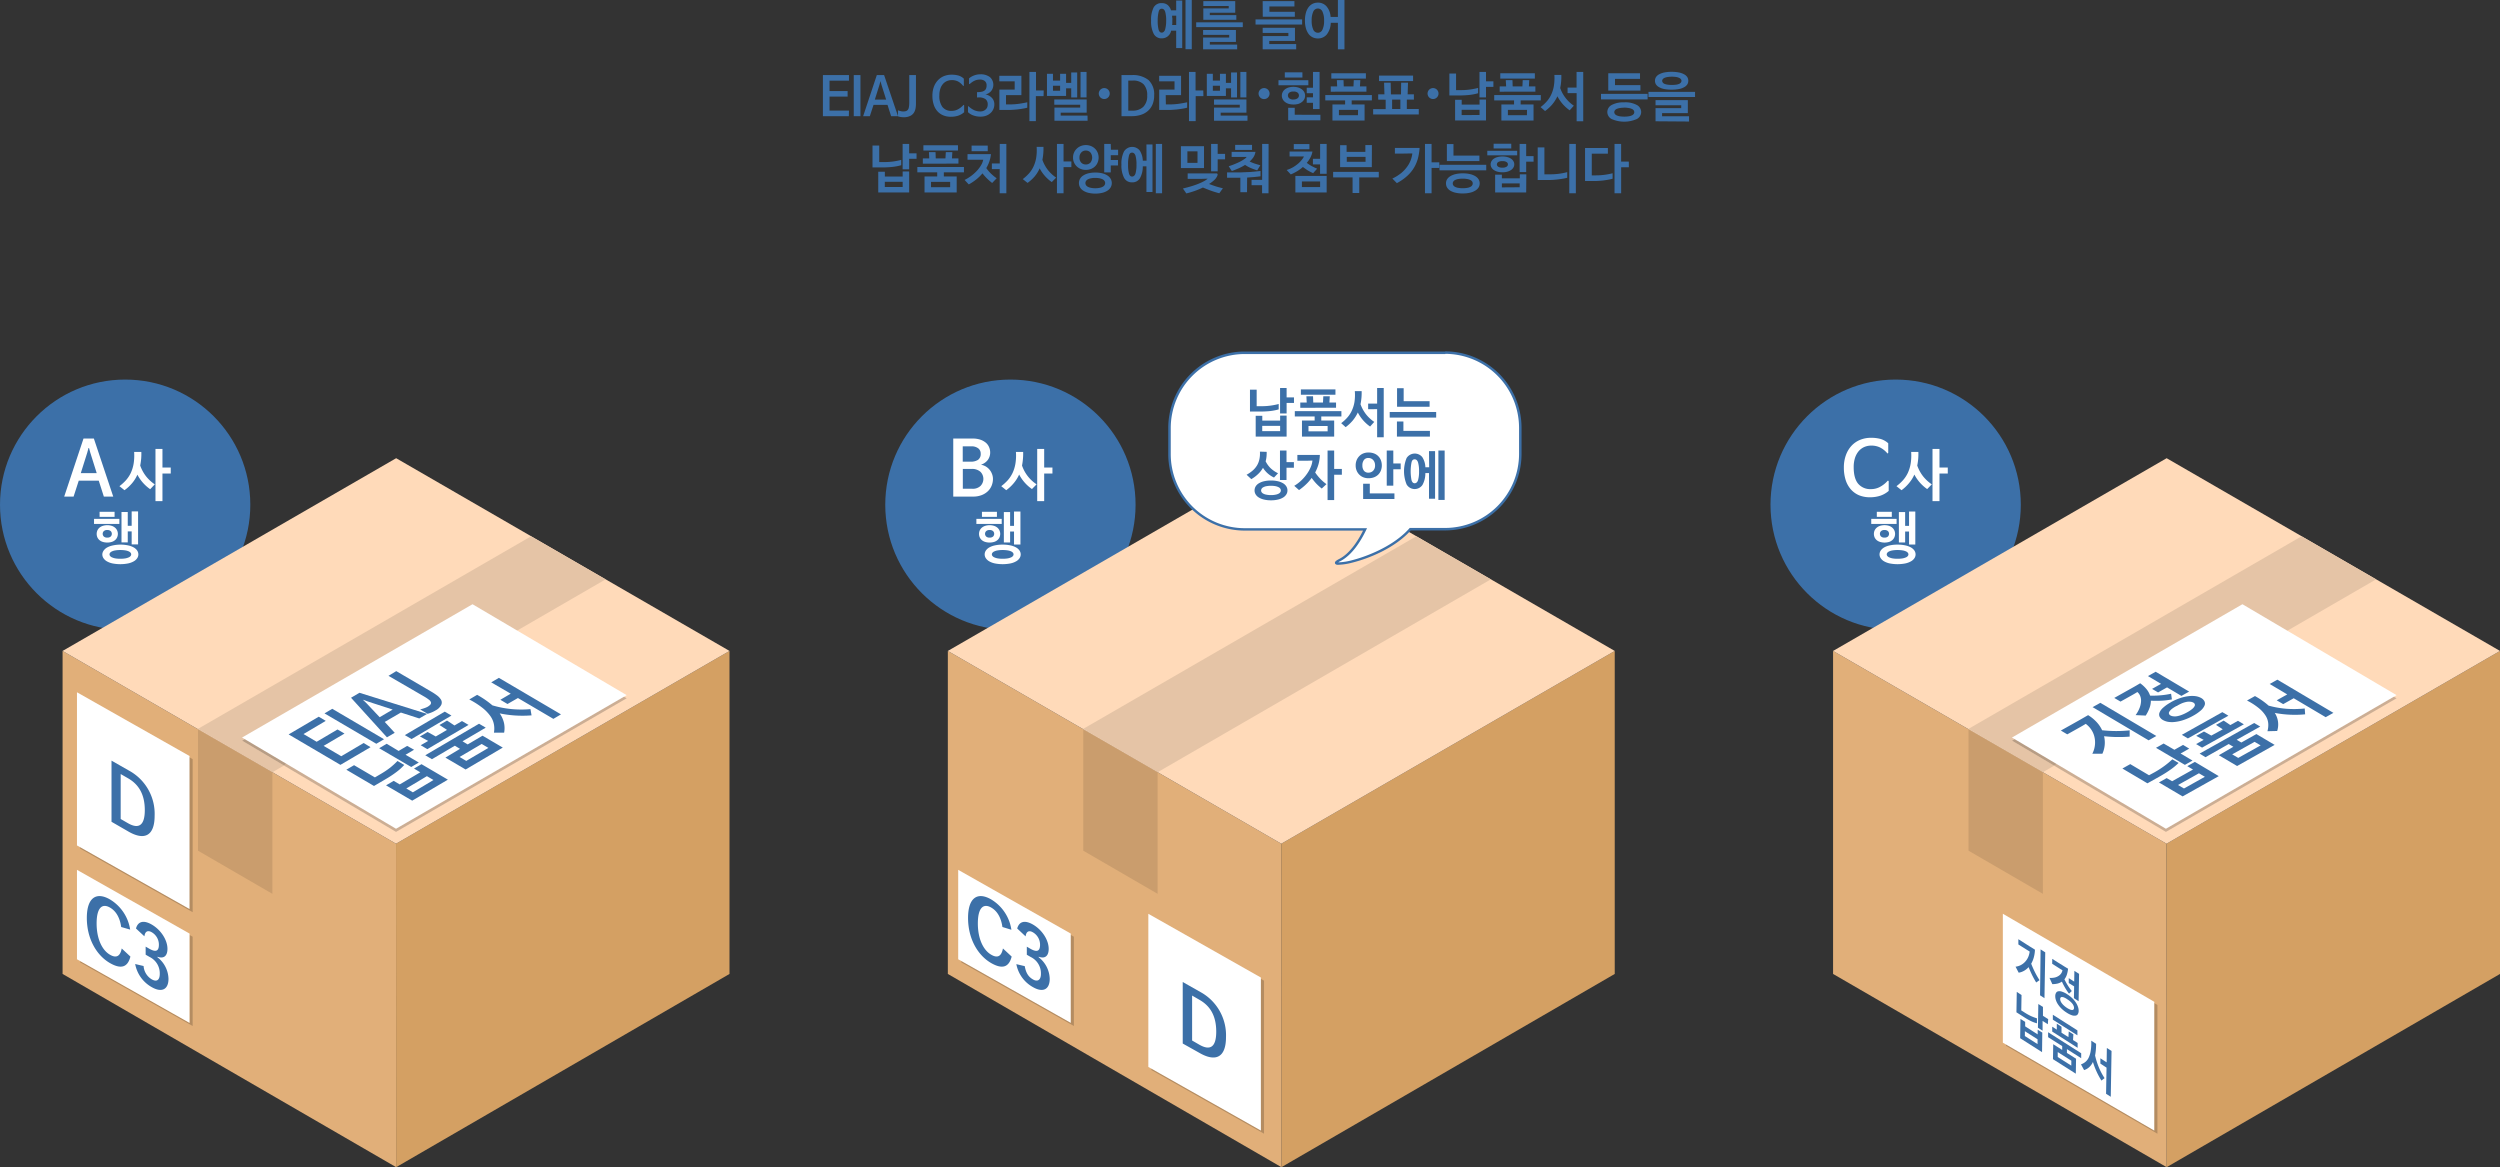 <svg xmlns="http://www.w3.org/2000/svg" width="799" height="373.03" viewBox="0 0 799 373.03"><rect x="0" y="0" width="799" height="373.03" fill="#333333" stroke="none"/><defs><style>.cls-1{fill:#3c70a8;}.cls-2{fill:#d4a063;}.cls-3{fill:#e1af79;}.cls-4{fill:#ffdab9;}.cls-5{fill:#ca9d6d;}.cls-6{fill:#e5c4a6;}.cls-7{fill:#ceb095;}.cls-8{fill:#ccae94;}.cls-9{fill:#b79d85;}.cls-10{fill:#fff;}.cls-11{fill:#b48c61;}</style></defs><g id="レイヤー_2" data-name="レイヤー 2"><g id="レイヤー_1-2" data-name="レイヤー 1"><g id="レイヤー_2-2" data-name="レイヤー 2"><g id="レイアウト"><circle class="cls-1" cx="40" cy="161.31" r="40"/><polyline class="cls-2" points="126.61 373.03 126.57 269.65 233.15 208.04 233.15 311.27 126.61 373.03"/><polyline class="cls-3" points="126.61 373.03 126.57 269.65 20 208.04 20 311.27 126.61 373.03"/><polyline class="cls-4" points="20 208.04 126.57 269.65 233.15 208.04 126.61 146.44 20 208.04"/><polyline class="cls-5" points="63.28 233.06 63.28 271.88 87.05 285.67 87.05 246.8 63.28 233.06"/><polyline class="cls-6" points="63.28 232.94 63.28 233.06 87.05 246.8 87.05 246.8 63.28 232.94"/><polyline class="cls-6" points="169.71 171.41 63.28 232.94 87.05 246.75 87.05 246.8 90.75 244.66 77.36 236.72 151.02 194.11 164.43 202.02 193.53 185.17 169.71 171.41"/><polyline class="cls-7" points="63.28 232.94 87.05 246.8 87.05 246.75 63.28 232.94"/><polyline class="cls-8" points="164.43 202.02 90.75 244.66 126.57 265.87 200.28 223.17 164.43 202.02"/><polyline class="cls-9" points="151.02 194.11 77.36 236.72 90.75 244.66 164.43 202.02 151.02 194.11"/><polygon class="cls-10" points="77.36 235.72 151.02 193.11 200.28 222.17 126.57 264.87 77.36 235.72"/><polyline class="cls-11" points="60.57 298.81 60.57 326.91 25.6 307.15 25.6 307.58 61.57 327.91 61.57 299.37 60.57 298.81"/><polyline class="cls-10" points="60.57 298.37 60.57 326.91 24.6 306.58 24.6 278 60.57 298.37"/><path class="cls-1" d="M38.73,296.27c-.42-3-1.65-5.1-3.58-6.21-2.52-1.46-4.27.06-4.27,5.07s1.8,8.58,4.27,10c2,1.17,3.27.54,3.75-2l2.78,2.59c-.89,3.53-3.09,4.06-6.55,2.07-4.4-2.55-7.38-7.94-7.38-14.41s3-8.46,7.38-5.93a13.63,13.63,0,0,1,6.47,9.65Z"/><path class="cls-1" d="M43.46,296.75c.64-2.36,2.52-2.72,5.06-1.25,3,1.76,5,5,5,7.75,0,2.28-1.19,3.27-3.2,2.51v.18a9,9,0,0,1,3.53,6.89c0,3.41-2.15,4.5-5.35,2.66a10.69,10.69,0,0,1-5.3-7.39l2.69.64A5.39,5.39,0,0,0,48.5,313c1.58.91,2.56.26,2.56-1.78a5.81,5.81,0,0,0-3.24-5.37l-1.27-.73v-2.58l1.16.67c2.19,1.26,3.07.68,3.07-1.27a4.58,4.58,0,0,0-2.3-4c-1.16-.67-2.11-.38-2.33,1.31Z"/><polyline class="cls-11" points="25.6 222.25 25.6 271.2 61.57 291.53 61.57 242.62 25.6 222.25"/><polygon class="cls-10" points="60.57 241.62 60.57 290.53 24.6 270.2 24.6 221.25 60.57 241.62"/><path class="cls-1" d="M41.33,246.34a15.73,15.73,0,0,1,8.09,14.36c0,6.6-3.38,8-8.48,5l-5.3-3.06V243.1Zm-2.76,15.41,2.3,1.33c3.31,1.91,5.41.95,5.41-4.16s-2-8.22-5.25-10.12l-2.46-1.42Z"/><circle class="cls-1" cx="322.93" cy="161.31" r="40"/><circle class="cls-1" cx="605.85" cy="161.31" r="40"/><polygon class="cls-2" points="409.54 373.03 409.5 269.65 516.07 208.04 516.07 311.27 409.54 373.03"/><polyline class="cls-3" points="409.54 373.03 409.5 269.65 302.93 208.04 302.93 311.27 409.54 373.03"/><polyline class="cls-4" points="302.93 208.04 409.5 269.65 516.07 208.04 409.54 146.44 302.93 208.04"/><polyline class="cls-5" points="346.21 233.06 346.21 271.88 369.98 285.67 369.98 246.8 346.21 233.06"/><polyline class="cls-6" points="346.21 232.94 346.21 233.06 369.98 246.8 369.98 246.8 346.21 232.94"/><polyline class="cls-6" points="452.63 171.41 346.21 232.94 369.98 246.75 369.98 246.8 476.45 185.17 452.63 171.41"/><polyline class="cls-7" points="346.21 232.94 369.98 246.8 369.98 246.75 346.21 232.94"/><polyline class="cls-2" points="692.46 373.03 692.42 269.65 799 208.04 799 311.27 692.46 373.03"/><polyline class="cls-3" points="692.46 373.03 692.42 269.65 585.85 208.04 585.85 311.27 692.46 373.03"/><polyline class="cls-4" points="585.85 208.04 692.42 269.65 799 208.04 692.46 146.44 585.85 208.04"/><polyline class="cls-5" points="629.14 233.06 629.14 271.88 652.9 285.67 652.9 246.8 629.14 233.06"/><polyline class="cls-6" points="629.14 232.94 629.14 233.06 652.9 246.8 652.9 246.8 629.14 232.94"/><polyline class="cls-6" points="735.56 171.41 629.14 232.94 652.9 246.75 652.9 246.8 656.5 244.71 643.02 236.72 716.68 194.11 730.18 202.07 759.38 185.17 735.56 171.41"/><polyline class="cls-7" points="629.14 232.94 652.9 246.8 652.9 246.75 629.14 232.94"/><path class="cls-10" d="M461.92,112.74H397.78a24.08,24.08,0,0,0-24,24v8.43a24.07,24.07,0,0,0,24,24h38.49c-1.66,3.51-4.4,8-8.14,9.87-5.75,2.91,13.66.21,22.6-9.87h11.19a24.07,24.07,0,0,0,24-24v-8.43A24.07,24.07,0,0,0,461.92,112.74Z"/><path class="cls-1" d="M461.92,112.74v-.4H397.78a24.48,24.48,0,0,0-24.41,24.4v8.43a24.48,24.48,0,0,0,24.41,24.41h38.49v-.4l-.36-.17c-1.64,3.47-4.37,7.88-8,9.68a5.85,5.85,0,0,0-.86.53,1.66,1.66,0,0,0-.27.26.8.8,0,0,0-.14.39.53.53,0,0,0,.2.42.9.9,0,0,0,.49.21,3,3,0,0,0,.6,0,19.59,19.59,0,0,0,4.17-.66c5.36-1.33,13.76-4.67,18.89-10.44l-.3-.27v.4h11.19a24.48,24.48,0,0,0,24.41-24.41v-8.43a24.48,24.48,0,0,0-24.41-24.4v.8a23.68,23.68,0,0,1,23.61,23.6v8.43a23.68,23.68,0,0,1-23.61,23.61H450.55l-.12.14c-3.29,3.71-8.07,6.43-12.45,8.21a44,44,0,0,1-6,2,18.74,18.74,0,0,1-4,.64,2,2,0,0,1-.54-.05h0l-.14.18h.22l-.08-.18-.14.18h0l.19.08v-.08h-.2l.19.08h0a2.93,2.93,0,0,1,.83-.55c3.89-2,6.64-6.51,8.32-10l.28-.57H397.78a23.68,23.68,0,0,1-23.61-23.61v-8.43a23.68,23.68,0,0,1,23.61-23.62h64.14Z"/><polyline class="cls-11" points="641.11 293.04 641.11 334.24 689.51 362.34 689.51 321.18 641.11 293.04"/><polygon class="cls-10" points="688.51 320.18 688.51 361.34 640.11 333.24 640.11 292.04 688.51 320.18"/><polyline class="cls-8" points="730.18 202.07 656.5 244.71 692.23 265.87 765.94 223.17 730.18 202.07"/><polyline class="cls-9" points="716.68 194.11 643.02 236.72 656.5 244.71 730.18 202.07 716.68 194.11"/><polygon class="cls-10" points="643.02 235.72 716.68 193.11 765.94 222.17 692.23 264.87 643.02 235.72"/><polyline class="cls-11" points="307.24 279 307.24 307.58 343.21 327.91 343.21 299.37 307.24 279"/><polygon class="cls-10" points="342.21 298.37 342.21 326.91 306.24 306.58 306.24 278 342.21 298.37"/><path class="cls-1" d="M320.37,296.27c-.42-3-1.65-5.1-3.57-6.21-2.52-1.46-4.28.06-4.28,5.07s1.8,8.58,4.28,10c2,1.17,3.26.54,3.74-2l2.79,2.59c-.9,3.53-3.09,4.06-6.56,2.07-4.4-2.55-7.38-7.94-7.38-14.41s3-8.46,7.38-5.93a13.61,13.61,0,0,1,6.47,9.7Z"/><path class="cls-1" d="M325.1,296.75c.64-2.36,2.52-2.72,5.06-1.25,3,1.76,5,5,5,7.75,0,2.28-1.18,3.27-3.2,2.51v.18a9,9,0,0,1,3.53,6.89c0,3.41-2.15,4.5-5.35,2.66a10.65,10.65,0,0,1-5.32-7.35l2.69.64c.38,2.16,1.16,3.4,2.61,4.24s2.56.26,2.56-1.78a5.79,5.79,0,0,0-3.24-5.37l-1.27-.73v-2.58l1.16.67c2.19,1.26,3.07.68,3.07-1.27a4.58,4.58,0,0,0-2.3-4c-1.16-.67-2.1-.38-2.32,1.31Z"/><polyline class="cls-11" points="368.01 293.05 368.01 342 403.98 362.33 403.98 313.42 368.01 293.05"/><polygon class="cls-10" points="402.98 312.42 402.98 361.33 367.01 341 367.01 292.05 402.98 312.42"/><path class="cls-1" d="M383.74,317.1a15.73,15.73,0,0,1,8.09,14.36c0,6.6-3.38,8-8.48,5.05l-5.35-3V313.85ZM381,332.55l2.3,1.33c3.31,1.91,5.41,1,5.41-4.16s-2-8.23-5.26-10.12L381,318.18Z"/></g></g></g><g id="レイヤー_2-3" data-name="レイヤー 2"><path class="cls-1" d="M375.91,9.81h-1.62a3,3,0,0,1-3,2.45,2.77,2.77,0,0,1-2.57-1.46,8.64,8.64,0,0,1-.83-4.2,8.63,8.63,0,0,1,.82-4.23A2.78,2.78,0,0,1,371.3,1a2.85,2.85,0,0,1,1.86.58,3.59,3.59,0,0,1,1.1,1.72h1.65V.17h1.93v15.2h-1.93Zm-3.2-3.21a10.21,10.21,0,0,0-.31-2.82c-.21-.66-.58-1-1.1-1s-.86.33-1,1A11.37,11.37,0,0,0,370,6.6a11.46,11.46,0,0,0,.27,2.83c.18.66.53,1,1,1s.89-.33,1.1-1A10.29,10.29,0,0,0,372.71,6.6ZM374.61,8h1.31V5h-1.31c0,.25,0,.51.06.77s0,.53,0,.82,0,.51,0,.74S374.64,7.81,374.61,8Zm6.28,7.72h-2V0h2Z"/><path class="cls-1" d="M397.19,7.14V8.67H382.3V7.14Zm-12.68,8.62V12h8.34v-.85h-8.34V9.59H395V13.4h-8.33v.86h8.73v1.5ZM384.58.37h10.2V4.06h-8.13v.78h8.48V6.32H384.58V2.69h8.12V1.92h-8.12Z"/><path class="cls-1" d="M416.16,6.19V7.84H401.27V6.19Zm-12.61,9.57V11.53h8.21v-1h-8.21V8.89h10.32v4.2h-8.21v1h8.6v1.68Zm0-15.39h10.15v1.7h-8v1.7h8.13V5.35H403.58Z"/><path class="cls-1" d="M425.26,5.41h2.33V0h2.1V15.76h-2.1V7.28h-2.28A6.22,6.22,0,0,1,424.05,11a3.6,3.6,0,0,1-2.86,1.29,3.78,3.78,0,0,1-1.69-.38,3.58,3.58,0,0,1-1.3-1.1A5.6,5.6,0,0,1,417.36,9a9.05,9.05,0,0,1-.3-2.44,9,9,0,0,1,.3-2.44,5.56,5.56,0,0,1,.84-1.8,3.68,3.68,0,0,1,1.3-1.1,3.78,3.78,0,0,1,1.69-.38A3.6,3.6,0,0,1,423.93,2,5.63,5.63,0,0,1,425.26,5.41ZM423.18,6.6a6.47,6.47,0,0,0-.52-2.88,1.59,1.59,0,0,0-1.47-1,1.61,1.61,0,0,0-1.47,1,6.63,6.63,0,0,0-.51,2.88,6.61,6.61,0,0,0,.51,2.87,1.62,1.62,0,0,0,1.47,1,1.6,1.6,0,0,0,1.47-1A6.46,6.46,0,0,0,423.18,6.6Z"/><path class="cls-1" d="M271.29,37.13H263V24h8.33v1.78h-6.21V29.1h5.78v1.77h-5.78v4.47h6.21Z"/><path class="cls-1" d="M275,24V37.13h-2.14V24Z"/><path class="cls-1" d="M282.56,24,287,37.13H284.8l-1.15-3.61h-4.47L278,37.13h-2.14L280.23,24Zm-1.16,1.92-.34,1.26-1.46,4.65h3.61l-1.47-4.65Z"/><path class="cls-1" d="M292.74,24v9a9.44,9.44,0,0,1-.1,1.45,4.34,4.34,0,0,1-.34,1.17A2.91,2.91,0,0,1,291,37a4.54,4.54,0,0,1-2.14.47,5.9,5.9,0,0,1-.95-.07,4.55,4.55,0,0,1-.92-.22V35.26a8.62,8.62,0,0,0,1,.29,2.92,2.92,0,0,0,.65.08,3.2,3.2,0,0,0,.83-.1,1.36,1.36,0,0,0,.68-.44,1.86,1.86,0,0,0,.33-.84A7.19,7.19,0,0,0,290.6,33V24Z"/><path class="cls-1" d="M307.91,33.56a.1.1,0,0,1,.15,0,.17.17,0,0,1,.08.16v2.15a5.56,5.56,0,0,1-1.94,1.11,7.37,7.37,0,0,1-2.29.34,6.32,6.32,0,0,1-2.49-.47,5.1,5.1,0,0,1-1.86-1.34,5.8,5.8,0,0,1-1.16-2.12,8.91,8.91,0,0,1-.4-2.79,8.12,8.12,0,0,1,.46-2.83,6.14,6.14,0,0,1,1.29-2.11,5.52,5.52,0,0,1,1.93-1.33,6.5,6.5,0,0,1,2.44-.46,8,8,0,0,1,2.19.27,4.34,4.34,0,0,1,1.73,1v2.15a.19.19,0,0,1-.08.15.12.12,0,0,1-.16,0A5.07,5.07,0,0,0,306.12,26a4.42,4.42,0,0,0-1.89-.4,4,4,0,0,0-1.59.31,3.51,3.51,0,0,0-1.27.93,4.28,4.28,0,0,0-.84,1.52,6.49,6.49,0,0,0-.31,2.12,5.84,5.84,0,0,0,1,3.74,3.57,3.57,0,0,0,2.94,1.22,4.21,4.21,0,0,0,2-.5A6.46,6.46,0,0,0,307.91,33.56Z"/><path class="cls-1" d="M309.59,34a6.6,6.6,0,0,0,1.84,1.25,4.77,4.77,0,0,0,1.9.37,2.6,2.6,0,0,0,.89-.15A2.33,2.33,0,0,0,315,35a2,2,0,0,0,.5-.67,2.23,2.23,0,0,0,.17-.88,2.1,2.1,0,0,0-.68-1.75,3.62,3.62,0,0,0-2.31-.56h-.42V29.44h.47a5.5,5.5,0,0,0,1-.12,2.19,2.19,0,0,0,.83-.33,1.46,1.46,0,0,0,.56-.64,2.43,2.43,0,0,0,.19-1.05,1.68,1.68,0,0,0-.59-1.42,2.43,2.43,0,0,0-1.5-.45,4.39,4.39,0,0,0-.82.07,3.51,3.51,0,0,0-.79.23,4.84,4.84,0,0,0-.8.43,6.93,6.93,0,0,0-.87.68c-.06.05-.11.06-.16,0a.16.16,0,0,1-.08-.15V25.06a5.12,5.12,0,0,1,1.49-.9,5.57,5.57,0,0,1,2.1-.41,4.83,4.83,0,0,1,3.07.88,3.28,3.28,0,0,1,.91,3.59,3.06,3.06,0,0,1-.53.91,3.24,3.24,0,0,1-.8.67,2.94,2.94,0,0,1-1,.37v0A3.85,3.85,0,0,1,317,31.27a2.92,2.92,0,0,1,.79,2.12,3.67,3.67,0,0,1-.3,1.46,3.77,3.77,0,0,1-.87,1.24,4.33,4.33,0,0,1-1.39.87,5.25,5.25,0,0,1-1.88.32,6.55,6.55,0,0,1-2.22-.37,4.59,4.59,0,0,1-1.76-1.06V34.08a.16.16,0,0,1,.08-.14A.14.14,0,0,1,309.59,34Z"/><path class="cls-1" d="M321.52,33.37h1.19a21.22,21.22,0,0,0,2.94-.2q1.39-.2,2.67-.48v1.73a11.68,11.68,0,0,1-1.3.28c-.48.09-1,.16-1.51.23s-1.07.11-1.63.15-1.12.06-1.66.06H319.4v-6.5h4.89V26h-4.91V24.22h7.06v6.19h-4.92Zm12-2.65h-2.46v8H329V23h2.11v5.92h2.46Z"/><path class="cls-1" d="M334.61,30.67V23.59h1.92v2.16h2.28V23.59h1.91v2.89h1.64V23.15h1.91v8h-1.91V28.24h-1.64v2.43Zm4.2-3.28h-2.28V29h2.28Zm8.79,11.2H337v-4.2h8.23v-.92h-8.28V31.79h10.35V36H339v.94h8.57Zm-.34-7.46h-1.92V23h1.92Z"/><path class="cls-1" d="M354.67,29.9a1.75,1.75,0,1,1-1.75-1.75A1.75,1.75,0,0,1,354.67,29.9Z"/><path class="cls-1" d="M361.66,37.13h-3.23V24h3.23a8,8,0,0,1,5.41,1.59,6.23,6.23,0,0,1,1.8,4.92,7.21,7.21,0,0,1-.58,3,5.71,5.71,0,0,1-1.56,2.06,6.38,6.38,0,0,1-2.3,1.19A9.66,9.66,0,0,1,361.66,37.13ZM362,25.75h-1.4v9.61h1.33a4.8,4.8,0,0,0,3.45-1.2,4.79,4.79,0,0,0,1.26-3.63,4.94,4.94,0,0,0-1.16-3.61A4.69,4.69,0,0,0,362,25.75Z"/><path class="cls-1" d="M372.61,33.37h1.19a21.22,21.22,0,0,0,2.94-.2q1.39-.2,2.67-.48v1.73a12.19,12.19,0,0,1-1.3.28c-.48.09-1,.16-1.52.23s-1.07.11-1.63.15-1.11.06-1.66.06h-2.82v-6.5h4.9V26h-4.91V24.22h7v6.19h-4.91Zm12-2.65h-2.47v8H380V23h2.1v5.92h2.47Z"/><path class="cls-1" d="M385.7,30.67V23.59h1.92v2.16h2.28V23.59h1.9v2.89h1.65V23.15h1.9v8h-1.9V28.24H391.8v2.43Zm4.2-3.28h-2.28V29h2.28Zm8.79,11.2H388v-4.2h8.23v-.92H388V31.79h10.36V36h-8.23v.94h8.57Zm-.34-7.46h-1.93V23h1.93Z"/><path class="cls-1" d="M405.76,29.9A1.76,1.76,0,1,1,404,28.15,1.75,1.75,0,0,1,405.76,29.9Z"/><path class="cls-1" d="M408.6,27.25V25.63h9.55v1.62Zm4.79,6.15a5.21,5.21,0,0,1-1.61-.23,3.62,3.62,0,0,1-1.17-.64,2.62,2.62,0,0,1-.7-.91,2.44,2.44,0,0,1,0-2.11,2.5,2.5,0,0,1,.7-.9,3.61,3.61,0,0,1,1.17-.63A5.52,5.52,0,0,1,415,28a3.78,3.78,0,0,1,1.16.63,2.45,2.45,0,0,1,.95,1.95,2.59,2.59,0,0,1-.23,1.06,2.69,2.69,0,0,1-.72.91,3.79,3.79,0,0,1-1.16.64A5.21,5.21,0,0,1,413.39,33.4Zm-2.77-8.62V23.12h5.63v1.66Zm2.77,7a1.94,1.94,0,0,0,1.33-.38,1.14,1.14,0,0,0,.42-.87,1.18,1.18,0,0,0-.4-.9,1.93,1.93,0,0,0-1.35-.37,2,2,0,0,0-1.38.37,1.2,1.2,0,0,0-.39.9,1.18,1.18,0,0,0,.4.87A2,2,0,0,0,413.39,31.81ZM422,38.45h-10.3v-4h2.09v2.23H422Zm-4.37-8.67V28.05h2V23h2.11V34.85h-2.11v-2h-2V31.11h2V29.78Z"/><path class="cls-1" d="M429.9,33.39V32.08h-6.34v-1.7h14.89v1.7H432v1.31h4.12v5.13H425.85V33.39Zm-4.59-4.08V27.62l2.05,0-.1-2h2.13l.07,2h3.11l.1-2h2.09l-.12,2h2.07v1.67Zm.18-4.19v-1.7h11.05v1.7Zm8.55,10h-6.12v1.7H434Z"/><path class="cls-1" d="M440.47,31.84v-1.7h2l-.12-3.72h2.11l.08,3.74h3.22l.05-3.74H450l-.12,3.72h2v1.7h-2.26v3h3.82v1.75H438.86V34.87h4v-3Zm.27-5.93V24.16h10.88v1.75Zm6.82,5.93h-2.64v3h2.64Z"/><path class="cls-1" d="M459.75,29.9A1.75,1.75,0,1,1,458,28.15,1.75,1.75,0,0,1,459.75,29.9Z"/><path class="cls-1" d="M466.46,30.51h-3.24v-7h2.14v5.29h1.58a20.64,20.64,0,0,0,2.81-.18,23,23,0,0,0,2.65-.52V29.8a16.72,16.72,0,0,1-2.78.54A30,30,0,0,1,466.46,30.51Zm8.47,8h-9.88V31.89h2.11v1.53h5.7V31.81h2.07Zm-2.07-1.75V35.1h-5.72v1.67Zm4.43-9h-2.36v3.36h-2.09V23h2.09v3h2.36Z"/><path class="cls-1" d="M483.89,33.39V32.08h-6.34v-1.7h14.89v1.7H486v1.31h4.12v5.13H479.84V33.39Zm-4.59-4.08V27.62l2.06,0-.11-2h2.13l.07,2h3.11l.1-2h2.09l-.12,2h2.08v1.67Zm.19-4.19v-1.7h11.05v1.7Zm8.55,10h-6.12v1.7H488Z"/><path class="cls-1" d="M493.8,35.49l-1.43-1.27a12.6,12.6,0,0,0,1.94-1.77,8.9,8.9,0,0,0,1.45-2.21,10.48,10.48,0,0,0,.86-2.79,15.68,15.68,0,0,0,.16-3.51H499a17.36,17.36,0,0,1-.36,4.19A11.23,11.23,0,0,0,503,33.78l-1.33,1.48a12.46,12.46,0,0,1-3.92-4.49,12,12,0,0,1-1.67,2.63A13.25,13.25,0,0,1,493.8,35.49ZM501,29.77V28h2.87V23H506V38.76h-2.11v-9Z"/><path class="cls-1" d="M526.58,30v1.77h-14.9V30Zm-7.45,2.7a7.81,7.81,0,0,1,4,.85,2.58,2.58,0,0,1,1.39,2.25,2.55,2.55,0,0,1-1.39,2.24,10,10,0,0,1-8.06,0,2.55,2.55,0,0,1-1.37-2.24,2.58,2.58,0,0,1,1.39-2.25A7.81,7.81,0,0,1,519.13,32.72ZM514,23.42h10.15v1.79h-8v2h8.13v1.74H514Zm5.13,11a8,8,0,0,0-1.51.12,3.74,3.74,0,0,0-1,.31,1.29,1.29,0,0,0-.53.46,1,1,0,0,0-.17.54,1,1,0,0,0,.17.54,1.28,1.28,0,0,0,.53.45,3.71,3.71,0,0,0,1,.32,9.56,9.56,0,0,0,3,0,3.71,3.71,0,0,0,1-.32,1.38,1.38,0,0,0,.54-.45,1.06,1.06,0,0,0,.16-.54,1.12,1.12,0,0,0-.16-.54,1.4,1.4,0,0,0-.54-.46,3.74,3.74,0,0,0-1-.31A8,8,0,0,0,519.13,34.39Z"/><path class="cls-1" d="M541.74,29.36V31H526.85V29.36Zm-2.16-3.54a2.2,2.2,0,0,1-.3,1.13,2.62,2.62,0,0,1-1,.9,5.21,5.21,0,0,1-1.64.6,13.65,13.65,0,0,1-4.77,0,5.21,5.21,0,0,1-1.64-.6,2.54,2.54,0,0,1-1-.9,2.2,2.2,0,0,1-.3-1.13,2.26,2.26,0,0,1,.3-1.14,2.64,2.64,0,0,1,1-.91,5.76,5.76,0,0,1,1.64-.6,13,13,0,0,1,4.77,0,5.76,5.76,0,0,1,1.64.6,2.72,2.72,0,0,1,1,.91A2.26,2.26,0,0,1,539.58,25.82ZM529.11,38.76v-4.2h8.21v-.92h-8.21V32h10.32v4.16H531.2v1h8.62v1.68Zm2.12-12.94a.92.92,0,0,0,.17.52,1.31,1.31,0,0,0,.51.43,4,4,0,0,0,1,.28,10.35,10.35,0,0,0,2.87,0,3.79,3.79,0,0,0,.94-.28,1.35,1.35,0,0,0,.52-.43.91.91,0,0,0,.16-.52.79.79,0,0,0-.16-.48,1.43,1.43,0,0,0-.52-.42,3.72,3.72,0,0,0-.94-.3,9.42,9.42,0,0,0-2.87,0,4,4,0,0,0-1,.3,1.38,1.38,0,0,0-.51.42A.8.8,0,0,0,531.23,25.82Z"/><path class="cls-1" d="M282.1,53.51h-3.25v-7H281v5.29h1.58a20.85,20.85,0,0,0,2.81-.18,22.38,22.38,0,0,0,2.64-.52V52.8a16.52,16.52,0,0,1-2.78.54A29.64,29.64,0,0,1,282.1,53.51Zm8.47,8h-9.88V54.89h2.11v1.53h5.69V54.81h2.08Zm-2.08-1.75V58.1h-5.71v1.67Zm4.44-9h-2.36v3.36h-2.09V46h2.09v3h2.36Z"/><path class="cls-1" d="M299.53,56.39V55.08h-6.35v-1.7h14.9v1.7h-6.43v1.31h4.11v5.13H295.48V56.39Zm-4.59-4.08V50.62l2.05,0-.1-2H299l.06,2h3.11l.11-2h2.09l-.12,2h2.07v1.67Zm.18-4.19v-1.7h11.05v1.7Zm8.55,10h-6.12v1.7h6.12Z"/><path class="cls-1" d="M315.22,53.72a11.68,11.68,0,0,0,1.51,1.78,15.12,15.12,0,0,0,1.8,1.48l-1.44,1.5A19.6,19.6,0,0,1,315.4,57,14.35,14.35,0,0,1,314,55.4a13.68,13.68,0,0,1-2.05,2,15.48,15.48,0,0,1-2.34,1.54l-1.32-1.43a13.81,13.81,0,0,0,4-3,10.52,10.52,0,0,0,1.29-1.76,5.27,5.27,0,0,0,.65-1.69l-1.61,0h-3.4V49.26h5.07l2.42,0a10.5,10.5,0,0,1-.52,2.37A11.61,11.61,0,0,1,315.22,53.72Zm-4.7-5.39V46.54h5.16v1.79ZM317,54.06V52.24h2.52V46h2.11V61.76H319.5v-7.7Z"/><path class="cls-1" d="M328.41,58.46l-1.53-1.22a14.26,14.26,0,0,0,1.94-1.77,8.87,8.87,0,0,0,1.47-2.21,10.56,10.56,0,0,0,.87-2.8,15.23,15.23,0,0,0,.15-3.52h2.18a18.83,18.83,0,0,1-.06,2.15,16.81,16.81,0,0,1-.28,2,11.49,11.49,0,0,0,1.74,3.21,11.7,11.7,0,0,0,2.66,2.47l-1.41,1.42a12.23,12.23,0,0,1-3.86-4.38,10.94,10.94,0,0,1-1.62,2.6A12.82,12.82,0,0,1,328.41,58.46Zm14-5.05h-2.5v8.35h-2.11V46h2.11v5.61h2.5Z"/><path class="cls-1" d="M342.94,50.35a3.83,3.83,0,0,1,.31-1.55,3.79,3.79,0,0,1,.85-1.26,4,4,0,0,1,1.29-.85,4.22,4.22,0,0,1,1.65-.32,4.31,4.31,0,0,1,1.66.32,4,4,0,0,1,1.29.85,3.74,3.74,0,0,1,.83,1.26,4.18,4.18,0,0,1,0,3.11,3.7,3.7,0,0,1-.83,1.25,3.92,3.92,0,0,1-1.29.83,4.5,4.5,0,0,1-1.66.31,4.41,4.41,0,0,1-1.65-.31,3.79,3.79,0,0,1-1.29-.84,3.85,3.85,0,0,1-.85-1.25A3.8,3.8,0,0,1,342.94,50.35Zm7.13,4.8a8.59,8.59,0,0,1,2.27.26,5.23,5.23,0,0,1,1.65.71,3.1,3.1,0,0,1,1,1.07,2.73,2.73,0,0,1,.34,1.32,2.77,2.77,0,0,1-.34,1.33,3.08,3.08,0,0,1-1,1.06,5.23,5.23,0,0,1-1.65.71,9.68,9.68,0,0,1-4.54,0,5.27,5.27,0,0,1-1.64-.71,3,3,0,0,1-1-1.06,2.76,2.76,0,0,1-.33-1.33,2.72,2.72,0,0,1,.33-1.32,3,3,0,0,1,1-1.07,5.27,5.27,0,0,1,1.64-.71A8.54,8.54,0,0,1,350.07,55.15ZM345,50.35a2.28,2.28,0,0,0,.55,1.61,1.91,1.91,0,0,0,1.47.6,1.94,1.94,0,0,0,1.49-.6,2.62,2.62,0,0,0,0-3.21,1.89,1.89,0,0,0-1.49-.63,1.86,1.86,0,0,0-1.46.63A2.25,2.25,0,0,0,345,50.35Zm5.05,6.51a6.49,6.49,0,0,0-1.44.14,3.32,3.32,0,0,0-1,.36,1.65,1.65,0,0,0-.55.53,1.27,1.27,0,0,0-.16.62,1.25,1.25,0,0,0,.16.62,1.56,1.56,0,0,0,.55.53,3.32,3.32,0,0,0,1,.36,5.94,5.94,0,0,0,1.44.14,6.05,6.05,0,0,0,1.44-.14,3.47,3.47,0,0,0,1-.36,1.48,1.48,0,0,0,.55-.53,1.26,1.26,0,0,0,.17-.62,1.29,1.29,0,0,0-.17-.62,1.56,1.56,0,0,0-.55-.53,3.47,3.47,0,0,0-1-.36A6.62,6.62,0,0,0,350.07,56.86Zm5-9h2.3v1.74H355v1.54h2.32v1.74H355v2.21h-2.09V46H355Z"/><path class="cls-1" d="M366.4,46.17h1.94v15.2H366.4v-8.2h-1.17A7.49,7.49,0,0,1,364.3,57a2.79,2.79,0,0,1-2.49,1.28,2.75,2.75,0,0,1-2.56-1.46,8.52,8.52,0,0,1-.84-4.2,8.61,8.61,0,0,1,.83-4.23,3.09,3.09,0,0,1,5-.31,6.38,6.38,0,0,1,1,3.26h1.2Zm-3.18,6.43a9.84,9.84,0,0,0-.31-2.82c-.21-.66-.58-1-1.1-1s-.85.33-1,1a10.83,10.83,0,0,0-.28,2.82,10.92,10.92,0,0,0,.28,2.83c.18.66.52,1,1,1s.89-.33,1.1-1A9.92,9.92,0,0,0,363.22,52.6Zm8.18,9.16h-2V46h2Z"/><path class="cls-1" d="M384.8,53.72h-7.38v-7h7.38Zm1.61,5.08c.66.25,1.34.49,2,.71s1.51.44,2.43.67l-1.15,1.58c-1-.25-1.86-.53-2.71-.83s-1.7-.66-2.53-1A24.21,24.21,0,0,1,381.9,61a27.83,27.83,0,0,1-2.75.82l-1.09-1.58c1.09-.25,2.08-.52,3-.81a23.52,23.52,0,0,0,2.35-.86,13.52,13.52,0,0,0,1.66-.82,3.84,3.84,0,0,0,.89-.65l-1.83.06h-4.55V55.42h7.06c.67,0,1.37,0,2.12,0a.37.37,0,0,1,.34.17.52.52,0,0,1,0,.46,3.69,3.69,0,0,1-.94,1.42A10.55,10.55,0,0,1,386.41,58.8Zm-3.69-6.75V48.36h-3.23v3.69Zm8.81-1.12h-2.36v3.82h-2.1V46h2.1v3.18h2.36Z"/><path class="cls-1" d="M398.55,61.42h-2.13V56.81l-.78,0h-3.47V55.09h2.66c.59,0,1.22,0,1.89,0l2.06-.09c.7,0,1.39-.09,2.08-.15s1.35-.13,2-.21v1.7c-.64.09-1.33.17-2.06.24l-2.22.17Zm.83-9.81a13.24,13.24,0,0,0,1.53.64q.82.27,1.89.57l-1,1.63c-.72-.23-1.41-.48-2.05-.75a10.2,10.2,0,0,1-1.82-1,15.67,15.67,0,0,1-2.07,1.1c-.73.32-1.45.61-2.17.86l-1-1.53c.7-.22,1.38-.46,2-.73a18.31,18.31,0,0,0,1.75-.8,12.25,12.25,0,0,0,1.3-.79,2.37,2.37,0,0,0,.7-.66h-4.81V48.53h5.3l2.32,0a4.5,4.5,0,0,1-.62,1.67A6.68,6.68,0,0,1,399.38,51.61Zm-4.62-3.69V46.29h5.39v1.63Zm10.66,13.84h-2.06V59.19H400v-1.7h3.38V46h2.06Z"/><path class="cls-1" d="M417.64,52.05a13.79,13.79,0,0,0,1.51,1c.54.29,1.14.58,1.81.86l-1.28,1.43a14.6,14.6,0,0,1-1.72-.88c-.53-.33-1-.7-1.56-1.09a12.28,12.28,0,0,1-1.87,1.37,12.47,12.47,0,0,1-2,1l-1.31-1.41a9.74,9.74,0,0,0,2.14-.94A11.6,11.6,0,0,0,415,52.19,7.68,7.68,0,0,0,416.11,51a4.43,4.43,0,0,0,.63-1c-.48,0-1,0-1.45,0h-3.14V48.43h2.62l2.34,0c.79,0,1.57,0,2.35,0a6.45,6.45,0,0,1-.65,1.91A8.69,8.69,0,0,1,417.64,52.05Zm-4.15-6h5v1.65h-5ZM424,61.52H414v-5.3h10ZM421.91,58h-5.82v1.79h5.82Zm-2.3-5.45V50.76h2.3V46H424v9.55h-2.11v-3Z"/><path class="cls-1" d="M426.07,56.69V54.92h14.59v1.77h-6.24v5h-2.14v-5Zm12.36-3.28H428.3v-7h2.07v2.12h6V46.36h2.09Zm-2-1.7V50.13h-6v1.58Z"/><path class="cls-1" d="M445,57.07a14.25,14.25,0,0,0,2.74-1.69,10.65,10.65,0,0,0,1.91-2,9,9,0,0,0,1.19-2.13,10.07,10.07,0,0,0,.55-2.21c-1.26,0-2.52.05-3.78.05h-1.8v-1.8H451c.84,0,1.73,0,2.7,0a17.51,17.51,0,0,1-.56,3.45,11.81,11.81,0,0,1-1.31,3,11.6,11.6,0,0,1-2.2,2.59,16.1,16.1,0,0,1-3.19,2.2Zm15-3.39h-2.47v8.08h-2.11V46h2.11v5.88h2.47Z"/><path class="cls-1" d="M475,52.66v1.77H460.06V52.66ZM467.5,55.4a10.12,10.12,0,0,1,2.31.24,5.73,5.73,0,0,1,1.69.66,3.21,3.21,0,0,1,1.05,1,2.56,2.56,0,0,1,0,2.62,3.14,3.14,0,0,1-1.05,1,5.47,5.47,0,0,1-1.69.67,10,10,0,0,1-2.31.24,10.15,10.15,0,0,1-2.32-.24,5.64,5.64,0,0,1-1.7-.67,3.1,3.1,0,0,1-1-1,2.56,2.56,0,0,1-.34-1.31,2.47,2.47,0,0,1,.35-1.31,3.21,3.21,0,0,1,1.05-1,5.8,5.8,0,0,1,1.7-.66A10,10,0,0,1,467.5,55.4Zm-5.08-9.35h2.11v3.67h8.29v1.75h-10.4ZM467.5,57.1a7.19,7.19,0,0,0-1.51.13,3.35,3.35,0,0,0-1,.34,1.39,1.39,0,0,0-.53.48,1.1,1.1,0,0,0-.16.58,1.12,1.12,0,0,0,.16.57,1.34,1.34,0,0,0,.53.49,3.35,3.35,0,0,0,1,.34,8.83,8.83,0,0,0,3,0,3.35,3.35,0,0,0,1-.34,1.37,1.37,0,0,0,.54-.49,1.23,1.23,0,0,0,.16-.57,1.21,1.21,0,0,0-.16-.58,1.43,1.43,0,0,0-.54-.48,3.35,3.35,0,0,0-1-.34A7.12,7.12,0,0,0,467.5,57.1Z"/><path class="cls-1" d="M475.34,49.65V48.19h9.55v1.46Zm4.84,5.41a5.78,5.78,0,0,1-1.64-.21,3.92,3.92,0,0,1-1.18-.56,2.32,2.32,0,0,1-.71-.8,2,2,0,0,1-.24-1,1.94,1.94,0,0,1,.24-.92,2.32,2.32,0,0,1,.71-.8,3.69,3.69,0,0,1,1.18-.55,5.78,5.78,0,0,1,1.64-.21,5.71,5.71,0,0,1,1.63.21,3.69,3.69,0,0,1,1.18.55,2.36,2.36,0,0,1,.72.8,1.85,1.85,0,0,1,.25.92,1.9,1.9,0,0,1-.25,1,2.36,2.36,0,0,1-.72.8,3.92,3.92,0,0,1-1.18.56A5.71,5.71,0,0,1,480.18,55.06Zm-2.82-7.62V45.93H483v1.51Zm10.41,14.08h-9.92V55.83H480V57h5.73V55.71h2.08Zm-7.59-7.94a2.25,2.25,0,0,0,1.35-.32.86.86,0,0,0,0-1.45,2.29,2.29,0,0,0-1.36-.3,2.33,2.33,0,0,0-1.37.3.92.92,0,0,0-.39.73.9.9,0,0,0,.4.73A2.23,2.23,0,0,0,480.18,53.58Zm5.51,6.27V58.61H480v1.28Zm4.44-8.19h-2.36V55h-2.1V46h2.1v3.91h2.36Z"/><path class="cls-1" d="M495,57.53h-3.55V47.1h2.14v8.61h1.82a20.47,20.47,0,0,0,5.47-.7v1.8c-.37.1-.79.2-1.25.28s-1,.16-1.47.22-1.05.12-1.59.16S495.55,57.53,495,57.53ZM501.54,46h2.1V61.76h-2.1Z"/><path class="cls-1" d="M506.58,47.31h7.3v1.8h-5.15v6.94h1.2a21.54,21.54,0,0,0,5.46-.68v1.75c-.37.1-.8.2-1.27.29s-1,.17-1.48.24-1.06.11-1.59.15-1.07.05-1.59.05h-2.88Zm14,6.14h-2.46v8.31H516V46h2.11v5.64h2.46Z"/><path class="cls-1" d="M402.73,131.53h-3.24v-7h2.14v5.29h1.58a20.75,20.75,0,0,0,2.81-.18,23,23,0,0,0,2.65-.52v1.72a16.93,16.93,0,0,1-2.78.54A30,30,0,0,1,402.73,131.53Zm8.47,8h-9.88v-6.63h2.11v1.53h5.7v-1.61h2.07Zm-2.07-1.75v-1.67h-5.72v1.67Zm4.43-9H411.2v3.36h-2.09V124h2.09v3h2.36Z"/><path class="cls-1" d="M420.16,134.41V133.1h-6.34v-1.7h14.89v1.7h-6.43v1.31h4.12v5.13H416.11v-5.13Zm-4.59-4.08v-1.69l2.06,0-.11-2h2.13l.07,2h3.11l.1-2H425l-.12,2H427v1.67Zm.19-4.18v-1.7h11.05v1.7Zm8.55,10h-6.12v1.7h6.12Z"/><path class="cls-1" d="M430.07,136.52l-1.43-1.28a12.6,12.6,0,0,0,1.94-1.77,8.9,8.9,0,0,0,1.45-2.21,10.74,10.74,0,0,0,.86-2.79A15.14,15.14,0,0,0,433,125h2.18a17.79,17.79,0,0,1-.36,4.19,11.81,11.81,0,0,0,1.73,3.18,11.5,11.5,0,0,0,2.66,2.47l-1.33,1.48a12.46,12.46,0,0,1-3.92-4.49,12,12,0,0,1-1.67,2.63A13.72,13.72,0,0,1,430.07,136.52Zm7.19-5.73V129h2.87v-5h2.11v15.76h-2.11v-9Z"/><path class="cls-1" d="M459,131.67v1.79H444.15v-1.79Zm-2,7.87H446.46v-4.83h2.07v3H457Zm-10.5-15.47h2.11v4.15h8.29V130h-10.4Z"/><path class="cls-1" d="M404.83,144.41a13.31,13.31,0,0,1-.06,1.57,9.67,9.67,0,0,1-.27,1.46,8.26,8.26,0,0,0,1.55,2.16,9.43,9.43,0,0,0,2.41,1.65l-1.29,1.37a8.49,8.49,0,0,1-2-1.31,8.25,8.25,0,0,1-1.52-1.8,8.42,8.42,0,0,1-1.57,2,11.28,11.28,0,0,1-2.16,1.62l-1.51-1.4a10.89,10.89,0,0,0,2-1.39,6.94,6.94,0,0,0,1.36-1.64,6.49,6.49,0,0,0,.75-2,8.94,8.94,0,0,0,.15-2.36Zm1.37,9.16a9.7,9.7,0,0,1,2.28.25,5.73,5.73,0,0,1,1.65.67,3,3,0,0,1,1,1,2.45,2.45,0,0,1,.34,1.25,2.34,2.34,0,0,1-.34,1.24,3,3,0,0,1-1,1,5.46,5.46,0,0,1-1.65.67,9.2,9.2,0,0,1-2.28.25,9.06,9.06,0,0,1-2.27-.25,5.51,5.51,0,0,1-1.64-.67,2.92,2.92,0,0,1-1-1,2.42,2.42,0,0,1-.33-1.24,2.54,2.54,0,0,1,.33-1.25,3,3,0,0,1,1-1,5.78,5.78,0,0,1,1.64-.67A9.55,9.55,0,0,1,406.2,153.57Zm0,1.69a7.31,7.31,0,0,0-1.44.12,3.42,3.42,0,0,0-1,.34,1.33,1.33,0,0,0-.54.47,1.07,1.07,0,0,0-.17.56,1,1,0,0,0,.17.56,1.4,1.4,0,0,0,.54.46,3.15,3.15,0,0,0,1,.33,6.55,6.55,0,0,0,1.44.13,6.71,6.71,0,0,0,1.45-.13,3.43,3.43,0,0,0,1-.33,1.4,1.4,0,0,0,.54-.46,1,1,0,0,0,.17-.56,1.07,1.07,0,0,0-.17-.56,1.33,1.33,0,0,0-.54-.47,3.76,3.76,0,0,0-1-.34A7.49,7.49,0,0,0,406.2,155.26Zm7.33-5.78h-2.36v3.92h-2.09V144h2.09v3.69h2.36Z"/><path class="cls-1" d="M420.33,151a14.76,14.76,0,0,0,1.61,2,13.77,13.77,0,0,0,2,1.73l-1.51,1.41a16.59,16.59,0,0,1-1.77-1.61,17.39,17.39,0,0,1-1.45-1.79,14.5,14.5,0,0,1-1.83,2.09,18.45,18.45,0,0,1-2.21,1.8l-1.53-1.36a12.53,12.53,0,0,0,2.33-1.79,13.92,13.92,0,0,0,1.79-2.11,11.47,11.47,0,0,0,1.19-2.18,6.73,6.73,0,0,0,.5-2l-1.6.06h-3.21v-1.86h4.85l2.33,0a12.13,12.13,0,0,1-.4,2.89A13.65,13.65,0,0,1,420.33,151Zm8.53.73H426.4v8.09h-2.11V144h2.11v5.87h2.46Z"/><path class="cls-1" d="M433.27,148.76a4.42,4.42,0,0,1,.29-1.64,4,4,0,0,1,.84-1.31,3.57,3.57,0,0,1,1.29-.88,4.27,4.27,0,0,1,1.66-.31,5,5,0,0,1,1.82.31,3.74,3.74,0,0,1,2.17,2.19,4.63,4.63,0,0,1,.29,1.64,4.46,4.46,0,0,1-.29,1.6,3.76,3.76,0,0,1-.83,1.3,3.88,3.88,0,0,1-1.34.87,5,5,0,0,1-1.82.31,4.27,4.27,0,0,1-1.66-.31,3.67,3.67,0,0,1-1.29-.87,3.93,3.93,0,0,1-.84-1.3A4.25,4.25,0,0,1,433.27,148.76Zm2.15,0a2.68,2.68,0,0,0,.49,1.68,1.72,1.72,0,0,0,1.44.62,2.06,2.06,0,0,0,1.52-.62,2.32,2.32,0,0,0,.6-1.68,2.67,2.67,0,0,0-.16-1,2.19,2.19,0,0,0-.45-.74,2,2,0,0,0-.67-.48,2.14,2.14,0,0,0-.84-.17,1.68,1.68,0,0,0-1.43.64A2.73,2.73,0,0,0,435.42,148.76Zm10.24,10.71h-10v-4.86h2.13v3.08h7.87Zm2-9.5h-2.36v5.25h-2.1V144h2.1v4.13h2.36Z"/><path class="cls-1" d="M456.71,144.19h1.94v15.2h-1.94v-8.2h-1.17a7.49,7.49,0,0,1-.93,3.81,3,3,0,0,1-5.06-.18,11.18,11.18,0,0,1,0-8.43,3.1,3.1,0,0,1,5-.31,6.29,6.29,0,0,1,1,3.26h1.21Zm-3.18,6.43a9.78,9.78,0,0,0-.32-2.82c-.21-.66-.57-1-1.09-1s-.86.33-1,1a14.91,14.91,0,0,0,0,5.65c.18.66.53,1,1,1s.88-.33,1.09-1A9.86,9.86,0,0,0,453.53,150.62Zm8.18,9.16h-2V144h2Z"/><path class="cls-1" d="M118.42,238.8l-9.62,5.65-16.55-9.73,9.62-5.66,2.24,1.33L97,234.6l4.2,2.47,6.67-3.93,2.23,1.31-6.67,3.93,5.63,3.31,7.16-4.22Z"/><path class="cls-1" d="M106.19,226.53l16.55,9.73-2.47,1.45L103.71,228Z"/><path class="cls-1" d="M114.88,221.41l21.62,6.75L134,229.62l-5.88-1.89-5.16,3,3.19,3.47-2.48,1.45L112.19,223Zm1.08,2.21,1.2,1.16,4.18,4.44,4.16-2.44-7.56-2.46Z"/><path class="cls-1" d="M126.64,214.49,138,221.14a17.85,17.85,0,0,1,1.7,1.14,4.82,4.82,0,0,1,1.08,1.1,1.81,1.81,0,0,1,.25,1.89,4.24,4.24,0,0,1-1.86,1.8,8.72,8.72,0,0,1-1.18.6,11.05,11.05,0,0,1-1.34.46l-2.38-1.4a14,14,0,0,0,1.55-.47,6.76,6.76,0,0,0,.85-.38,4.11,4.11,0,0,0,.83-.64.86.86,0,0,0,.23-.79,1.74,1.74,0,0,0-.67-.84,13,13,0,0,0-1.5-1L124.16,216Z"/><path class="cls-1" d="M123.28,249l-3.75,2.2-8.84-5.2,2.47-1.45,6.66,3.91,1.82-1.07a27.42,27.42,0,0,0,3-2,25.07,25.07,0,0,0,2.4-2.18l2.16,1.27a17.27,17.27,0,0,1-2.53,2.28A33.86,33.86,0,0,1,123.28,249Zm19.86.18-11.4,6.71L123.38,251l2.44-1.44,1.93,1.14,6.57-3.87-2-1.2,2.39-1.4Zm-10.8-9.56-2.73,1.6,4.24,2.49-2.42,1.42-10.25-6,2.41-1.42L127.4,240l2.73-1.61Zm6.2,9.67-2.1-1.23L129.85,252l2.1,1.23Z"/><path class="cls-1" d="M131.53,236.2l-2.15-1.26,12.76-7.5,2.14,1.26Zm5.05,3.23-2.12-1.25,2.39-1.38-2.64-1.42,2.45-1.44,2.61,1.44,3.59-2.11-2.41-1.56,2.42-1.42,2.38,1.57,2.4-1.41,2.1,1.23Zm10.44-.1-1.65-1-7.32,4.31-2.14-1.26L153.1,231.3l2.14,1.26-7.42,4.36,1.65,1,4.75-2.79,6.47,3.8-11.88,7-6.46-3.8Zm6.93-1.56-7.07,4.16,2.14,1.26,7.07-4.16Z"/><path class="cls-1" d="M161.12,234.16l-3.26,0a7.5,7.5,0,0,0,0-2.63,6.61,6.61,0,0,0-1.1-2.62,12.88,12.88,0,0,0-2.53-2.65,25.57,25.57,0,0,0-4.25-2.71l2.51-1.48a29,29,0,0,1,4.88,3.36,32.22,32.22,0,0,0,12.17,1.2l.34,2A35.94,35.94,0,0,1,159.7,228a8.77,8.77,0,0,1,1.38,3.07A7.84,7.84,0,0,1,161.12,234.16ZM162.2,225l-2.29-1.35,3.32-1.95L157,218.08l2.44-1.44,19.85,11.67-2.43,1.44-11.33-6.66Z"/><path class="cls-1" d="M649.17,308c.36.92.75,1.82,1.19,2.69a26.49,26.49,0,0,0,1.47,2.57l-1.06.74a26.91,26.91,0,0,1-1.32-2.39q-.59-1.22-1.11-2.52a5.61,5.61,0,0,1-1.46,1.18,4.86,4.86,0,0,1-1.71.6l-1-1.92a4.69,4.69,0,0,0,1.88-.62,5,5,0,0,0,1.37-1.17,5.23,5.23,0,0,0,.88-1.49,5.91,5.91,0,0,0,.38-1.56l-1.17-.72-1.17-.74-1.27-.8,0-1.68,1.9,1.21,1.57,1,1.83,1.14A10.41,10.41,0,0,1,650,306,8.69,8.69,0,0,1,649.17,308Zm3-4.58,1.49.95-.25,14.66L652,318.1Z"/><path class="cls-1" d="M655.9,306.45l1.79,1.14,1.62,1c.54.35,1.09.68,1.64,1a9.08,9.08,0,0,1-.41,2,5,5,0,0,1-.75,1.4,19,19,0,0,0,1.11,2,17,17,0,0,0,1.25,1.74l-.89.84a17,17,0,0,1-1.21-1.79,20.79,20.79,0,0,1-1.06-2.05,4.49,4.49,0,0,1-1.41.62,7.22,7.22,0,0,1-1.66.18l-.9-2a5.91,5.91,0,0,0,1.67-.11,3.86,3.86,0,0,0,1.25-.53,2.68,2.68,0,0,0,.83-.81,2.63,2.63,0,0,0,.39-1c-.34-.19-.68-.39-1-.6l-1-.64-1.28-.81Zm4.74,11.29a10.48,10.48,0,0,1,1.64,1.28,7.89,7.89,0,0,1,1.15,1.37,5.86,5.86,0,0,1,.69,1.4,3.71,3.71,0,0,1,.22,1.31,2,2,0,0,1-.25,1,1,1,0,0,1-.73.49,2.42,2.42,0,0,1-1.18-.11,7.32,7.32,0,0,1-1.64-.82,10,10,0,0,1-1.64-1.27,8.28,8.28,0,0,1-1.15-1.37,5.52,5.52,0,0,1-.68-1.38,3.93,3.93,0,0,1-.21-1.31,2,2,0,0,1,.25-1,1,1,0,0,1,.71-.51,2.27,2.27,0,0,1,1.17.11A6.87,6.87,0,0,1,660.64,317.74Zm0,1.58a5.51,5.51,0,0,0-1-.54,1.82,1.82,0,0,0-.69-.13.5.5,0,0,0-.39.2.79.79,0,0,0-.12.45,1.71,1.71,0,0,0,.1.6,3,3,0,0,0,.38.69,5,5,0,0,0,.68.75,7.08,7.08,0,0,0,1,.78,6,6,0,0,0,1.05.55,1.66,1.66,0,0,0,.69.12.51.51,0,0,0,.39-.21.8.8,0,0,0,.13-.45,1.65,1.65,0,0,0-.11-.59,2.93,2.93,0,0,0-.37-.69,5.1,5.1,0,0,0-.69-.74A6.56,6.56,0,0,0,660.61,319.32Zm.53-5.14,0-1.57,1.74,1.11.06-3.43,1.5.95-.15,8.76-1.5-1,.07-3.76Z"/><path class="cls-1" d="M646.76,325l-2.31-1.47.11-6.52,1.52,1-.08,4.92,1.12.71a18.1,18.1,0,0,0,2,1.11,16.14,16.14,0,0,0,1.89.71l0,1.59a10,10,0,0,1-2-.75A22.1,22.1,0,0,1,646.76,325Zm5.88,11.27-7-4.46.1-6.17,1.5.95,0,1.43,4,2.57,0-1.5,1.48.93Zm-1.44-2.57,0-1.55-4.05-2.57,0,1.54Zm3.29-6.36-1.68-1.06,0,3.13-1.49-.95.13-7.57,1.48.94,0,2.82,1.67,1.07Z"/><path class="cls-1" d="M659.08,335.56l0-1.22-4.5-2.86,0-1.58,10.57,6.72,0,1.58-4.56-2.9,0,1.22,2.92,1.85-.08,4.78-7.3-4.64.08-4.78Zm-3.19-5.87,0-1.56,1.46.94,0-1.91,1.51,1,0,1.9,2.21,1.4.1-1.82,1.48.94-.11,1.82,1.47.93,0,1.55Zm.2-3.8,0-1.58,7.85,5,0,1.58ZM662,339l-4.35-2.76,0,1.58,4.34,2.76Z"/><path class="cls-1" d="M666.08,342l-1-1.83a4.46,4.46,0,0,0,1.4-.77,4.05,4.05,0,0,0,1.07-1.39,7.93,7.93,0,0,0,.65-2.21,17.08,17.08,0,0,0,.17-3.2l1.54,1a19.38,19.38,0,0,1-.32,3.74,23,23,0,0,0,1.18,3.74,21,21,0,0,0,1.85,3.49l-1,.78a24.46,24.46,0,0,1-2.72-5.95,5.11,5.11,0,0,1-1.22,1.69A4.32,4.32,0,0,1,666.08,342Zm5.2-2.08,0-1.69,2,1.3.07-4.6,1.5.95-.25,14.65-1.5-.95.15-8.36Z"/><path class="cls-1" d="M671.84,233.39c1.44.15,2.9.24,4.36.25a39.4,39.4,0,0,0,4.44-.22v2a40.75,40.75,0,0,1-4.1.13c-1.33,0-2.69-.12-4.08-.25a8.62,8.62,0,0,1-.54,5.6H668.7a7.77,7.77,0,0,0,.86-3,7.67,7.67,0,0,0-.26-2.7,7,7,0,0,0-1.09-2.24,7.46,7.46,0,0,0-1.6-1.62c-.62.38-1.25.75-1.9,1.11l-1.92,1.08-2.09,1.17-2.05-1.22,3.13-1.75,2.58-1.45,3-1.72a12.74,12.74,0,0,1,2.73,2.23A9.92,9.92,0,0,1,671.84,233.39ZM668.79,226l2.47-1.38,17.91,10.6-2.47,1.39Z"/><path class="cls-1" d="M675.72,223.06l2.94-1.65,2.68-1.5c.9-.5,1.78-1,2.66-1.54a10.67,10.67,0,0,1,2.08,1.95,6.47,6.47,0,0,1,1.09,2,26.88,26.88,0,0,0,3.47-.11,25.1,25.1,0,0,0,3.24-.49l.26,1.81a24.4,24.4,0,0,1-3.26.41,33.19,33.19,0,0,1-3.46,0,6.78,6.78,0,0,1-.44,2.35,12.08,12.08,0,0,1-1.21,2.41l-3.23-.15a9.69,9.69,0,0,0,1.3-2.37,6.58,6.58,0,0,0,.44-2.08,4,4,0,0,0-.29-1.7,3.2,3.2,0,0,0-.89-1.23c-.53.33-1.07.65-1.61.95l-1.66.93-2.11,1.18Zm18,1.42a17.51,17.51,0,0,1,3-1.35,13.64,13.64,0,0,1,2.71-.63,8.47,8.47,0,0,1,2.32,0,5.22,5.22,0,0,1,1.81.62,2.48,2.48,0,0,1,1,1.06,1.59,1.59,0,0,1,0,1.33,4.5,4.5,0,0,1-1.16,1.54,13.3,13.3,0,0,1-2.43,1.68,17.59,17.59,0,0,1-3,1.35,13,13,0,0,1-2.68.63,8,8,0,0,1-2.3,0,5.19,5.19,0,0,1-1.79-.63,2.58,2.58,0,0,1-1-1.05,1.66,1.66,0,0,1,0-1.33,4.19,4.19,0,0,1,1.15-1.53A12.19,12.19,0,0,1,693.77,224.48Zm-4-3.18-1.92-1.13,2.87-1.61-4.19-2.49,2.47-1.38,10.7,6.34-2.47,1.38-4.59-2.72Zm5.91,4.33a9,9,0,0,0-1.57,1,3.45,3.45,0,0,0-.76.86.75.75,0,0,0-.08.67,1,1,0,0,0,.44.49,2.32,2.32,0,0,0,.83.27,4,4,0,0,0,1.18,0,7.74,7.74,0,0,0,1.52-.41,12.49,12.49,0,0,0,1.86-.87,10.07,10.07,0,0,0,1.57-1.05,2.76,2.76,0,0,0,.75-.87.82.82,0,0,0,.08-.67.94.94,0,0,0-.44-.49,2.31,2.31,0,0,0-.84-.27,3.83,3.83,0,0,0-1.16,0,8.23,8.23,0,0,0-1.52.42A12.17,12.17,0,0,0,695.7,225.63Z"/><path class="cls-1" d="M690.12,248.22l-3.8,2.13-8-4.73,2.51-1.41,6,3.56,1.85-1a29.7,29.7,0,0,0,3.09-2,25.74,25.74,0,0,0,2.51-2.09l2,1.16a20.18,20.18,0,0,1-2.65,2.18A37.87,37.87,0,0,1,690.12,248.22Zm19-.17-11.56,6.48L690,250.07l2.47-1.39,1.74,1,6.67-3.73-1.83-1.09,2.43-1.36Zm-9.44-8.79-2.76,1.56,3.82,2.26-2.45,1.37L689.05,239l2.45-1.37,3.44,2,2.76-1.56Zm5,9-1.9-1.12-6.69,3.75L698,252Z"/><path class="cls-1" d="M699.25,236l-1.93-1.15,12.94-7.25,1.93,1.14Zm4.53,2.94-1.91-1.14,2.43-1.34-2.4-1.28,2.49-1.39,2.35,1.3,3.65-2-2.16-1.42,2.45-1.37,2.14,1.43,2.43-1.36,1.89,1.12Zm10-.27-1.49-.88L704.88,242,703,240.85l17.44-9.78,1.93,1.14-7.53,4.22,1.49.88,4.82-2.7,5.83,3.46-12,6.75-5.84-3.45Zm6.79-1.58-7.16,4,1.93,1.14,7.16-4Z"/><path class="cls-1" d="M727.79,233.62l-3.12.08a6.94,6.94,0,0,0,.26-2.46,5.41,5.41,0,0,0-.8-2.44,10,10,0,0,0-2.17-2.44,20.57,20.57,0,0,0-3.82-2.47l2.55-1.43a24.21,24.21,0,0,1,4.36,3.06,30.84,30.84,0,0,0,5.63,1,32.67,32.67,0,0,0,5.91-.09l.13,1.87a34.52,34.52,0,0,1-9.7-.45,6.8,6.8,0,0,1,.77,5.76Zm1.92-8.58-2.07-1.22,3.36-1.89-5.62-3.33,2.47-1.38,17.91,10.61-2.47,1.38-10.22-6.05Z"/><path class="cls-10" d="M30,140.16l6.19,18.55h-3l-1.63-5.09H25.17l-1.65,5.09h-3l6.17-18.55Zm-1.63,2.71-.48,1.78-2.07,6.57h5.09l-2.06-6.57Z"/><path class="cls-10" d="M39.79,156.67l-1.62-1.29a14.73,14.73,0,0,0,2.06-1.87,10,10,0,0,0,1.56-2.34,11.8,11.8,0,0,0,.92-3,16.56,16.56,0,0,0,.16-3.74h2.3a19,19,0,0,1-.06,2.29q-.11,1.08-.3,2.07a12.3,12.3,0,0,0,1.84,3.4,12.43,12.43,0,0,0,2.82,2.61L48,156.35a13,13,0,0,1-4.09-4.64,11.2,11.2,0,0,1-1.72,2.75A13.2,13.2,0,0,1,39.79,156.67Zm14.78-5.34H51.92v8.84H49.69V143.48h2.23v5.94h2.65Z"/><path class="cls-10" d="M30.05,167.44v-1.6h8.1v1.6Zm7.62,3.19a2.82,2.82,0,0,1-.22,1.08,2.49,2.49,0,0,1-.64.88,3,3,0,0,1-1.05.59,5.05,5.05,0,0,1-2.95,0,3,3,0,0,1-1.06-.59,2.62,2.62,0,0,1-.64-.88,2.81,2.81,0,0,1-.21-1.08,2.76,2.76,0,0,1,.21-1.07,2.72,2.72,0,0,1,.64-.88,3.19,3.19,0,0,1,1.06-.6,4.84,4.84,0,0,1,2.95,0,3.14,3.14,0,0,1,1.05.6,2.58,2.58,0,0,1,.64.88A2.77,2.77,0,0,1,37.67,170.63Zm-5.84-5.44v-1.62h4.79v1.62Zm6.63,8.87a11.38,11.38,0,0,1,2.49.25,6.39,6.39,0,0,1,1.8.66,3.35,3.35,0,0,1,1.1,1,2.26,2.26,0,0,1,.37,1.22,2.21,2.21,0,0,1-.37,1.21,3.14,3.14,0,0,1-1.1,1,6.1,6.1,0,0,1-1.8.67,13,13,0,0,1-5,0,6,6,0,0,1-1.79-.67,3.2,3.2,0,0,1-1.09-1,2.21,2.21,0,0,1-.37-1.21A2.26,2.26,0,0,1,33.1,176a3.41,3.41,0,0,1,1.09-1,6.32,6.32,0,0,1,1.79-.66A11.42,11.42,0,0,1,38.46,174.06Zm-2.72-3.45a1.18,1.18,0,0,0-.34-.85,1.49,1.49,0,0,0-1.12-.36,1.47,1.47,0,0,0-1.11.36,1.19,1.19,0,0,0-.35.85,1.22,1.22,0,0,0,.35.85,1.46,1.46,0,0,0,1.11.35,1.49,1.49,0,0,0,1.12-.35A1.21,1.21,0,0,0,35.74,170.61Zm2.72,5.18a9,9,0,0,0-1.61.12,3.9,3.9,0,0,0-1.07.32,1.56,1.56,0,0,0-.6.44.88.88,0,0,0-.18.51.83.83,0,0,0,.18.5,1.47,1.47,0,0,0,.6.45,4.7,4.7,0,0,0,1.07.33,9,9,0,0,0,1.61.12,9.41,9.41,0,0,0,1.62-.12,5,5,0,0,0,1.08-.33,1.5,1.5,0,0,0,.59-.45.83.83,0,0,0,.18-.5.88.88,0,0,0-.18-.51,1.59,1.59,0,0,0-.59-.44,4.09,4.09,0,0,0-1.08-.32A9.41,9.41,0,0,0,38.46,175.79ZM44.13,174H42.08v-4.16H40.83v3.51h-2v-9.72h2v4.41h1.25v-4.59h2.05Z"/><path class="cls-10" d="M313.57,148.53a4.86,4.86,0,0,1,1.46.54,4.63,4.63,0,0,1,2,2.37,4.29,4.29,0,0,1,.32,1.65,5.73,5.73,0,0,1-.4,2.07,5.19,5.19,0,0,1-1.19,1.8,6,6,0,0,1-2,1.27,7.46,7.46,0,0,1-2.78.48h-6.32V140.16h6.2a7.42,7.42,0,0,1,2.49.37,5.46,5.46,0,0,1,1.77,1,3.81,3.81,0,0,1,1,1.41,4.11,4.11,0,0,1,.34,1.6,4,4,0,0,1-.76,2.46,4.42,4.42,0,0,1-2.22,1.53Zm-3.14-5.88h-2.74v4.9h2.52a4.21,4.21,0,0,0,2.35-.57,2.24,2.24,0,0,0,.87-2,2.08,2.08,0,0,0-.72-1.64A3.41,3.41,0,0,0,310.43,142.65Zm0,7.23h-2.71v6.33h3.07a3.52,3.52,0,0,0,2.56-.89,3.21,3.21,0,0,0,0-4.53A4,4,0,0,0,310.4,149.88Z"/><path class="cls-10" d="M321.59,156.67,320,155.38a15.31,15.31,0,0,0,2.06-1.87,10.23,10.23,0,0,0,1.55-2.34,11.4,11.4,0,0,0,.92-3,16,16,0,0,0,.16-3.74H327a20.18,20.18,0,0,1-.36,4.36,11.66,11.66,0,0,0,4.66,6l-1.49,1.51a12.94,12.94,0,0,1-4.09-4.64,11.5,11.5,0,0,1-1.72,2.75A13.2,13.2,0,0,1,321.59,156.67Zm14.77-5.34h-2.64v8.84h-2.23V143.48h2.23v5.94h2.64Z"/><path class="cls-10" d="M312.05,167.44v-1.6h8.1v1.6Zm7.62,3.19a2.82,2.82,0,0,1-.22,1.08,2.49,2.49,0,0,1-.64.88,3,3,0,0,1-1.05.59,5.05,5.05,0,0,1-2.95,0,3,3,0,0,1-1.06-.59,2.62,2.62,0,0,1-.64-.88,2.81,2.81,0,0,1-.21-1.08,2.76,2.76,0,0,1,.21-1.07,2.72,2.72,0,0,1,.64-.88,3.19,3.19,0,0,1,1.06-.6,4.84,4.84,0,0,1,2.95,0,3.14,3.14,0,0,1,1.05.6,2.58,2.58,0,0,1,.64.88A2.77,2.77,0,0,1,319.67,170.63Zm-5.84-5.44v-1.62h4.79v1.62Zm6.63,8.87a11.38,11.38,0,0,1,2.49.25,6.39,6.39,0,0,1,1.8.66,3.35,3.35,0,0,1,1.1,1,2.26,2.26,0,0,1,.37,1.22,2.21,2.21,0,0,1-.37,1.21,3.14,3.14,0,0,1-1.1,1,6.1,6.1,0,0,1-1.8.67,13,13,0,0,1-5,0,6,6,0,0,1-1.79-.67,3.2,3.2,0,0,1-1.09-1,2.21,2.21,0,0,1-.37-1.21,2.26,2.26,0,0,1,.37-1.22,3.41,3.41,0,0,1,1.09-1,6.32,6.32,0,0,1,1.79-.66A11.42,11.42,0,0,1,320.46,174.06Zm-2.72-3.45a1.18,1.18,0,0,0-.34-.85,1.49,1.49,0,0,0-1.12-.36,1.47,1.47,0,0,0-1.11.36,1.19,1.19,0,0,0-.35.85,1.22,1.22,0,0,0,.35.85,1.46,1.46,0,0,0,1.11.35,1.49,1.49,0,0,0,1.12-.35A1.21,1.21,0,0,0,317.74,170.61Zm2.72,5.18a9,9,0,0,0-1.61.12,3.9,3.9,0,0,0-1.07.32,1.56,1.56,0,0,0-.6.44.88.88,0,0,0-.18.51.83.83,0,0,0,.18.5,1.47,1.47,0,0,0,.6.45,4.7,4.7,0,0,0,1.07.33,9,9,0,0,0,1.61.12,9.41,9.41,0,0,0,1.62-.12,5,5,0,0,0,1.08-.33,1.5,1.5,0,0,0,.59-.45.83.83,0,0,0,.18-.5.88.88,0,0,0-.18-.51,1.59,1.59,0,0,0-.59-.44,4.09,4.09,0,0,0-1.08-.32A9.41,9.41,0,0,0,320.46,175.79Zm5.67-1.76h-2.05v-4.16h-1.25v3.51h-2v-9.72h2v4.41h1.25v-4.59h2.05Z"/><path class="cls-10" d="M603.29,153.67a.15.15,0,0,1,.22,0,.26.26,0,0,1,.12.22v3a7.88,7.88,0,0,1-2.75,1.56,10.56,10.56,0,0,1-3.23.48,9.13,9.13,0,0,1-3.52-.65,7.34,7.34,0,0,1-2.62-1.9,8.49,8.49,0,0,1-1.65-3,13,13,0,0,1-.56-3.94,11.32,11.32,0,0,1,.66-4,8.77,8.77,0,0,1,1.81-3,7.77,7.77,0,0,1,2.74-1.87,9,9,0,0,1,3.43-.65,11.38,11.38,0,0,1,3.09.37,6.21,6.21,0,0,1,2.45,1.38v3a.24.24,0,0,1-.12.21.14.14,0,0,1-.21-.05,7.48,7.48,0,0,0-2.38-1.86,6.37,6.37,0,0,0-2.66-.56,5.76,5.76,0,0,0-2.26.44,5.12,5.12,0,0,0-1.79,1.31,6.45,6.45,0,0,0-1.19,2.15,9.62,9.62,0,0,0-.43,3q0,3.56,1.42,5.28a5.06,5.06,0,0,0,4.15,1.73,5.91,5.91,0,0,0,2.83-.71A8.83,8.83,0,0,0,603.29,153.67Z"/><path class="cls-10" d="M607.73,156.67l-1.62-1.29a14.73,14.73,0,0,0,2.06-1.87,10,10,0,0,0,1.56-2.34,11.8,11.8,0,0,0,.92-3,16.56,16.56,0,0,0,.16-3.74h2.3a19,19,0,0,1-.06,2.29q-.1,1.08-.3,2.07a12.3,12.3,0,0,0,1.84,3.4,12.43,12.43,0,0,0,2.82,2.61l-1.49,1.51a13,13,0,0,1-4.09-4.64,11.2,11.2,0,0,1-1.72,2.75A13.2,13.2,0,0,1,607.73,156.67Zm14.78-5.34h-2.65v8.84h-2.23V143.48h2.23v5.94h2.65Z"/><path class="cls-10" d="M598.05,167.44v-1.6h8.1v1.6Zm7.62,3.19a2.82,2.82,0,0,1-.22,1.08,2.49,2.49,0,0,1-.64.88,3,3,0,0,1-1,.59,5.05,5.05,0,0,1-3,0,3,3,0,0,1-1.06-.59,2.62,2.62,0,0,1-.64-.88,2.81,2.81,0,0,1-.21-1.08,2.76,2.76,0,0,1,.21-1.07,2.72,2.72,0,0,1,.64-.88,3.19,3.19,0,0,1,1.06-.6,4.84,4.84,0,0,1,3,0,3.14,3.14,0,0,1,1,.6,2.58,2.58,0,0,1,.64.88A2.77,2.77,0,0,1,605.67,170.63Zm-5.84-5.44v-1.62h4.79v1.62Zm6.63,8.87a11.38,11.38,0,0,1,2.49.25,6.51,6.51,0,0,1,1.8.66,3.35,3.35,0,0,1,1.1,1,2.26,2.26,0,0,1,.37,1.22,2.21,2.21,0,0,1-.37,1.21,3.14,3.14,0,0,1-1.1,1,6.21,6.21,0,0,1-1.8.67,13,13,0,0,1-5,0,6,6,0,0,1-1.79-.67,3.2,3.2,0,0,1-1.09-1,2.21,2.21,0,0,1-.37-1.21,2.26,2.26,0,0,1,.37-1.22,3.41,3.41,0,0,1,1.09-1,6.32,6.32,0,0,1,1.79-.66A11.42,11.42,0,0,1,606.46,174.06Zm-2.72-3.45a1.22,1.22,0,0,0-.34-.85,1.49,1.49,0,0,0-1.12-.36,1.47,1.47,0,0,0-1.11.36,1.19,1.19,0,0,0-.35.85,1.22,1.22,0,0,0,.35.85,1.46,1.46,0,0,0,1.11.35,1.49,1.49,0,0,0,1.12-.35A1.26,1.26,0,0,0,603.74,170.61Zm2.72,5.18a9,9,0,0,0-1.61.12,3.9,3.9,0,0,0-1.07.32,1.56,1.56,0,0,0-.6.44.88.88,0,0,0-.18.51.83.83,0,0,0,.18.5,1.47,1.47,0,0,0,.6.45,4.7,4.7,0,0,0,1.07.33,9,9,0,0,0,1.61.12,9.41,9.41,0,0,0,1.62-.12,5,5,0,0,0,1.08-.33,1.5,1.5,0,0,0,.59-.45.83.83,0,0,0,.18-.5.88.88,0,0,0-.18-.51,1.59,1.59,0,0,0-.59-.44,4.09,4.09,0,0,0-1.08-.32A9.41,9.41,0,0,0,606.46,175.79Zm5.67-1.76h-2v-4.16h-1.25v3.51h-2v-9.72h2v4.41h1.25v-4.59h2Z"/></g></g></svg>